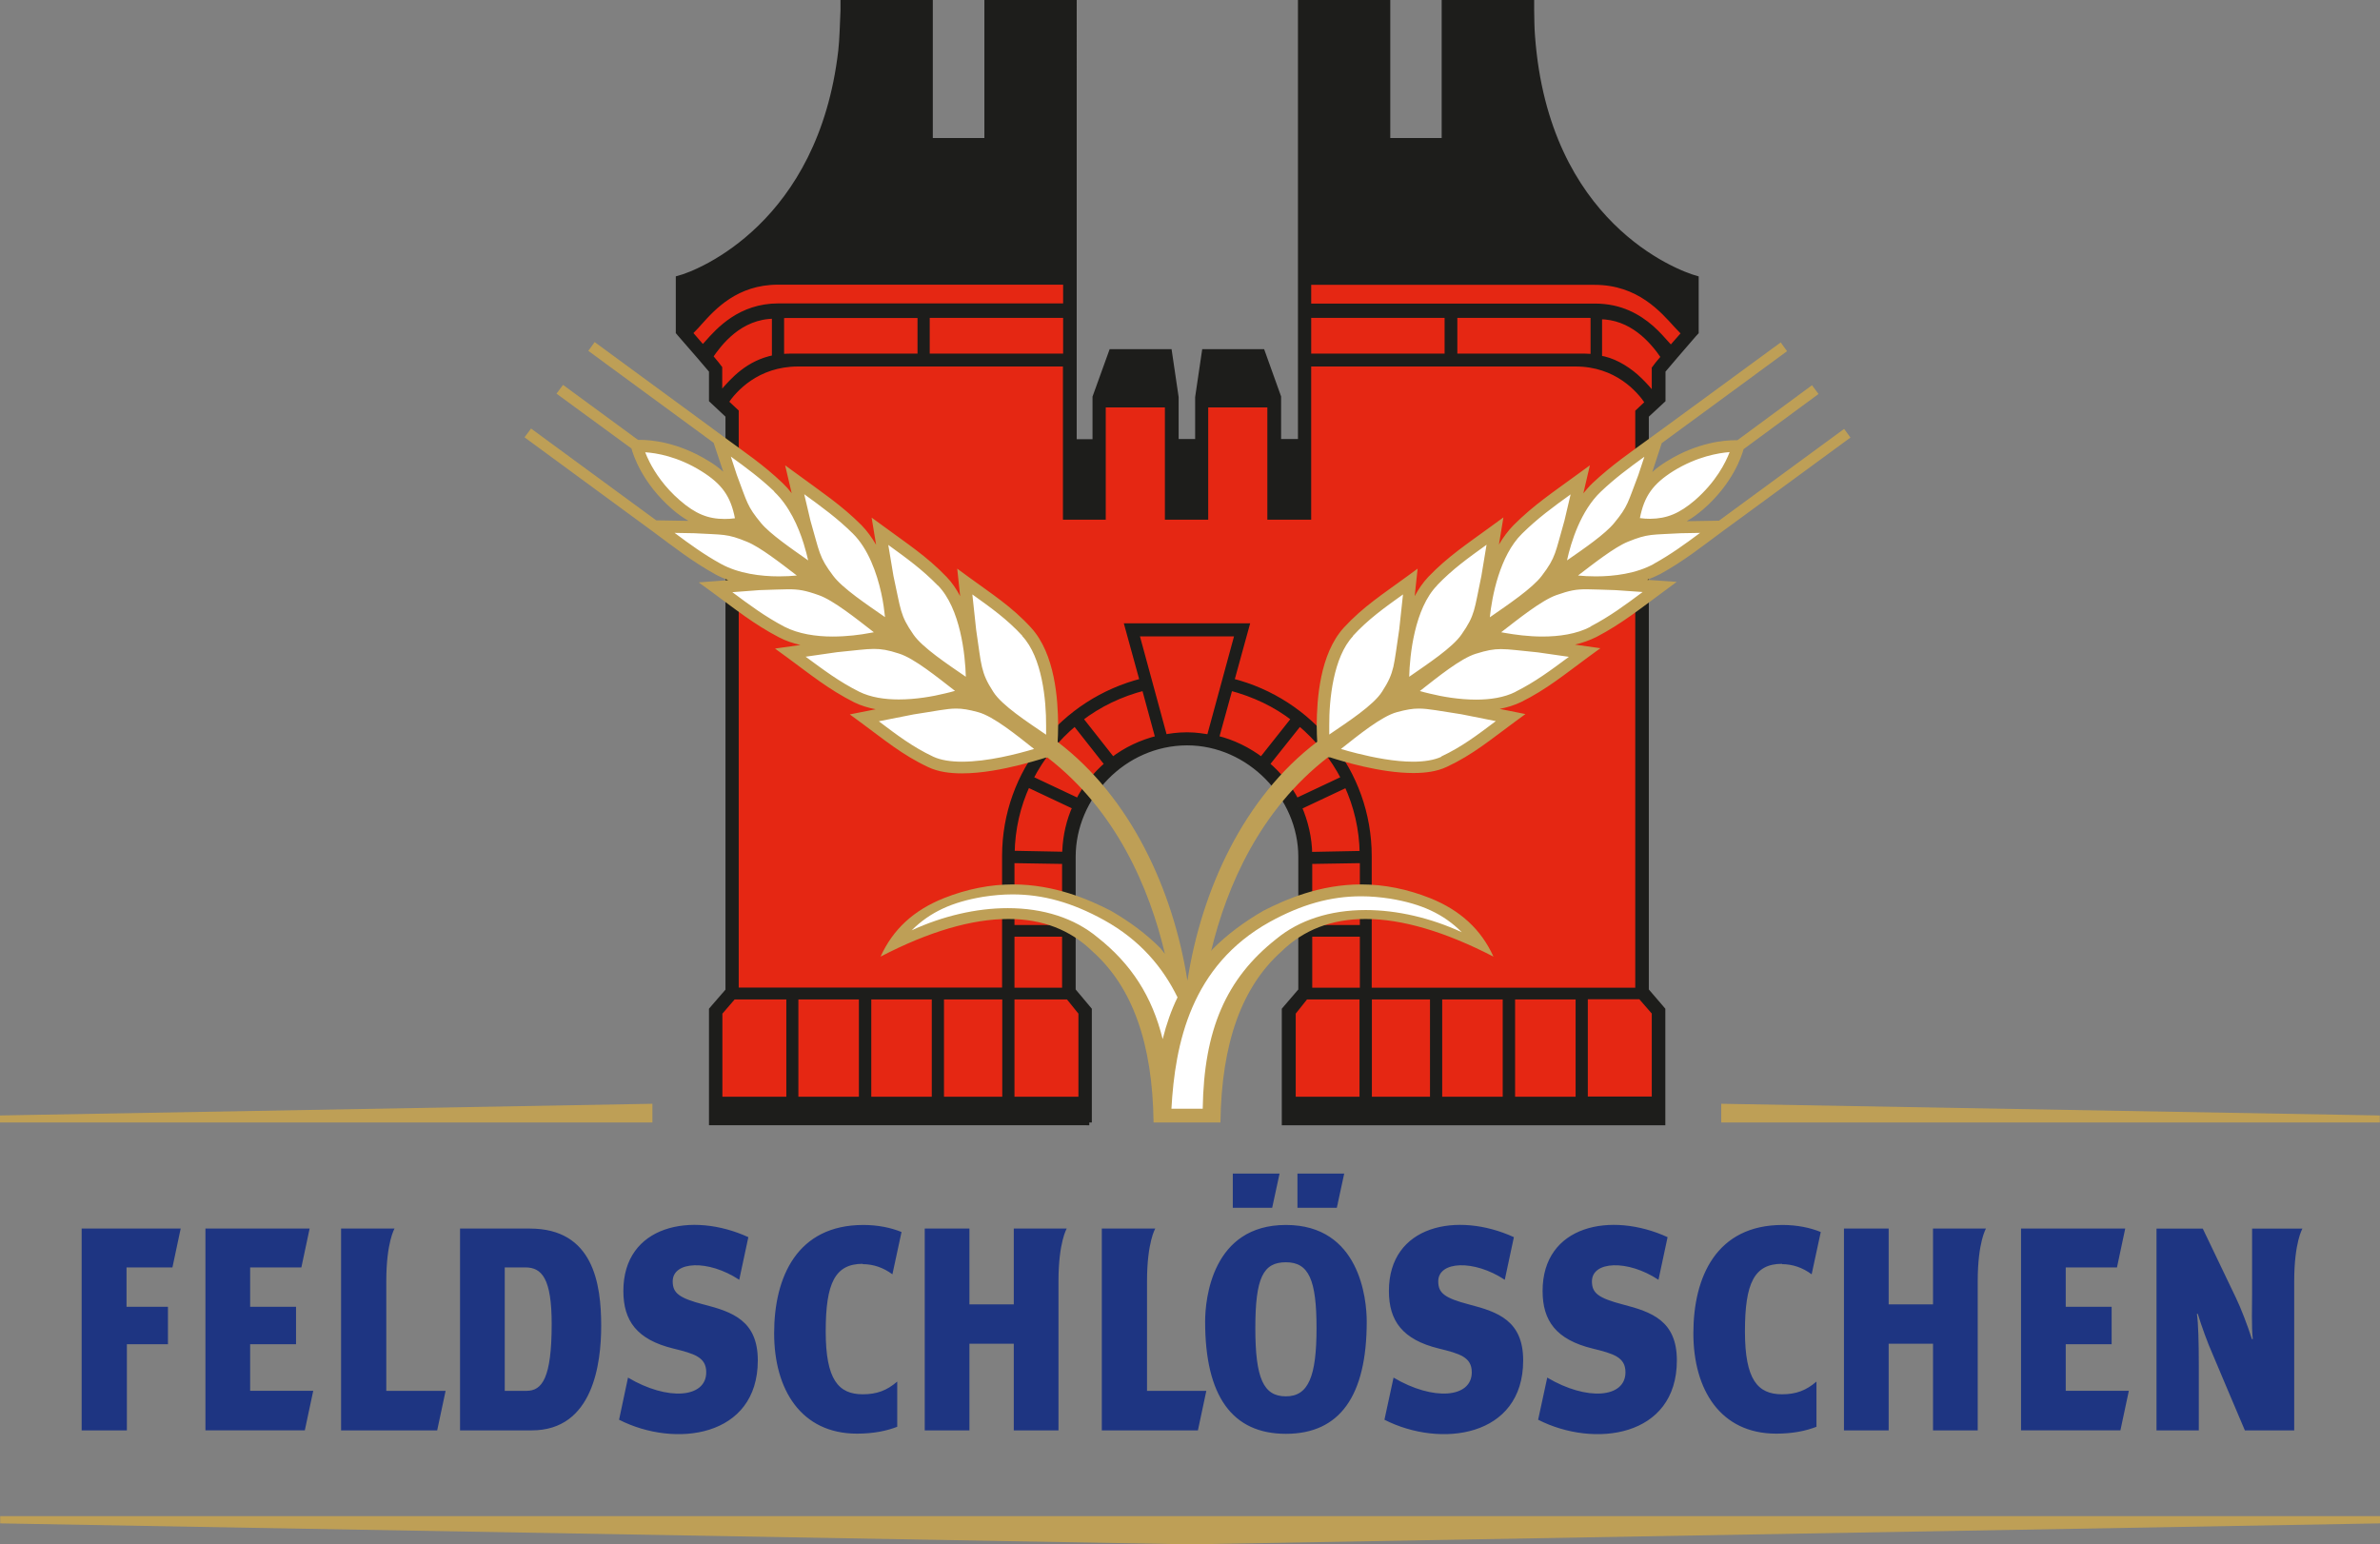 <svg viewBox="90.78 15 138.44 89.84" id="Ebene_2" xmlns="http://www.w3.org/2000/svg"><rect x="90.78" y="15" width="138.44" height="89.84" fill="#808080" stroke="none"/><polygon fill="#be9f56" points="128.73 79.21 90.78 79.89 90.78 80.3 128.73 80.3 128.73 79.21"></polygon><polyline points="141.72 62.65 141.73 62.66 141.72 62.65 141.72 62.65"></polyline><polyline points="168.58 85.03 168.59 85.03 168.59 85.04 168.58 85.04 168.58 85.03"></polyline><path d="M168.58,85.04h.01s0,.02,0,.02c0,0-.01,0-.02,0v-.02"></path><path d="M154,56.16s0,0,0,.01c0,0,0,0-.01,0v-.02"></path><path fill="#1e3582" d="M95.54,98.21h2.62v-5.01h2.39v-2.18h-2.41v-2.29h2.67l.48-2.26h-5.76v11.74ZM121.6,86.47h-4.06v11.74h4.17c3.58,0,4.04-3.91,4.04-6.08,0-2.46-.46-5.66-4.15-5.66ZM121.42,95.91h-1.28v-7.18h1.2c.95,0,1.53.63,1.53,3.29,0,3.16-.56,3.89-1.46,3.89ZM131.72,90.89c-1.45-.38-1.81-.67-1.81-1.35,0-1.18,2.07-1.28,3.87-.09l.53-2.48c-3.29-1.51-7.27-.7-7.27,3.13,0,1.73.78,2.83,2.91,3.35,1.22.3,1.91.5,1.91,1.38,0,1.5-2.24,1.68-4.55.31l-.52,2.45c3.25,1.66,8.07,1.03,8.07-3.45,0-2.31-1.47-2.82-3.13-3.25ZM113.25,89.53c0-2.27.48-3.06.48-3.06h-3.11v11.74h5.59c.02-.11.46-2.14.49-2.3h-3.45v-6.38ZM157.5,89.53c0-2.27.48-3.06.48-3.06h-3.11v11.74h5.59c.02-.11.46-2.14.49-2.3h-3.45v-6.38ZM221.78,86.47v3.78c0,.68-.04,1.93.04,2.65h-.05c-.27-.84-.64-1.8-.93-2.4l-1.93-4.03h-2.69v11.74h2.46v-3.77c0-1.38-.03-2.48-.11-3.01h.05c.22.72.58,1.71.87,2.36,0,0,1.83,4.34,1.87,4.42h2.87v-8.68c0-2.27.48-3.06.48-3.06h-2.95ZM105.33,93.2h2.67v-2.18h-2.67v-2.29h2.98l.48-2.26h-6.06v11.74h5.78l.49-2.3h-3.67v-2.71ZM210.94,93.2h2.67v-2.18h-2.67v-2.29h2.98l.48-2.26h-6.06v11.74h5.78l.49-2.3h-3.67v-2.71ZM140.96,88.54c.62,0,1.2.2,1.73.59l.53-2.46c-.61-.25-1.38-.41-2.22-.41-3.85,0-5.19,3.02-5.19,6.3s1.57,5.84,4.82,5.84c.99,0,1.75-.17,2.34-.4v-2.63c-.6.52-1.19.74-2,.74-1.42,0-2.16-.85-2.16-3.66s.54-3.93,2.16-3.93ZM194.43,88.54c.62,0,1.2.2,1.73.59l.53-2.46c-.61-.25-1.38-.41-2.22-.41-3.85,0-5.19,3.02-5.19,6.3s1.57,5.84,4.82,5.84c.99,0,1.75-.17,2.34-.4v-2.63c-.6.52-1.19.74-2,.74-1.42,0-2.16-.85-2.16-3.66s.54-3.93,2.16-3.93ZM185.19,90.89c-1.45-.38-1.81-.67-1.81-1.35,0-1.18,2.07-1.28,3.87-.09l.53-2.48c-3.29-1.51-7.27-.7-7.27,3.13,0,1.73.78,2.83,2.91,3.35,1.22.3,1.91.5,1.91,1.38,0,1.5-2.24,1.68-4.55.31l-.53,2.45c3.25,1.66,8.07,1.03,8.07-3.45,0-2.31-1.47-2.82-3.13-3.25ZM176.25,90.89c-1.45-.38-1.81-.67-1.81-1.35,0-1.18,2.07-1.28,3.87-.09l.53-2.48c-3.29-1.51-7.27-.7-7.27,3.13,0,1.73.78,2.83,2.91,3.35,1.22.3,1.91.5,1.91,1.38,0,1.5-2.24,1.68-4.55.31l-.53,2.45c3.25,1.66,8.07,1.03,8.07-3.45,0-2.31-1.47-2.82-3.13-3.25ZM149.75,90.88h-2.58v-4.41h-2.6v11.74h2.6v-5.04h2.58v5.04h2.6v-8.68c0-2.27.48-3.06.48-3.06h-3.08v4.41ZM203.22,90.88h-2.58v-4.41h-2.6v11.74h2.6v-5.04h2.58v5.04h2.6v-8.68c0-2.27.48-3.06.48-3.06h-3.08v4.41ZM165.58,86.26c-4.29,0-4.7,4.3-4.7,5.62,0,4.33,1.57,6.53,4.7,6.53s4.7-2.2,4.7-6.53c0-1.32-.41-5.62-4.7-5.62ZM165.58,96.23c-1.31,0-1.78-1.05-1.78-3.97s.45-3.83,1.78-3.83,1.78,1.02,1.78,3.83-.47,3.97-1.78,3.97ZM168.96,83.27h-2.71v1.99h2.29l.43-1.99ZM165.2,83.27h-2.71v1.99h2.29l.43-1.99Z"></path><polygon fill="#be9f56" points="229.22 103.62 160 104.84 90.79 103.62 90.79 103.2 229.22 103.2 229.22 103.62"></polygon><polygon fill="#be9f56" points="190.9 79.21 190.9 80.3 229.21 80.3 229.21 79.89 190.9 79.21"></polygon><path fill="#e52713" d="M187.24,79.16h-21.45v-5.34l.05-.06s.68-.81.91-1.07c0-.85,0-7.78,0-7.78,0-3.82-3.1-6.92-6.91-6.92-3.81,0-6.91,3.11-6.91,6.92,0,0,0,6.93,0,7.78.23.27.91,1.07.91,1.07l.05.06v5.33h-21.45v-5.34l.05-.06.91-1.05v-33.66l-.9-.84-.07-.06v-1.69c-.09-.12-.44-.53-1.68-1.96l-.12-.14.13-.14.22-.24c.11-.11.22-.23.35-.37.82-.91,2.18-2.46,4.72-2.46h16.95v13.73h1.75v-6.53h4.18v6.53h1.78v-6.53h4.18v6.53h1.81v-13.73h16.86c2.55,0,3.97,1.57,4.81,2.5l.12.13.43.44.14.14-.13.14c-.88,1.01-1.52,1.75-1.67,1.95v1.69l-.07.06-.9.84v33.66l.91,1.06.05.06v5.34h0Z"></path><path stroke-width=".32" stroke="#1d1d1b" fill="#1d1d1b" d="M154.13,80.3v-6.56l-.94-1.12v-7.78c0-3.49,2.93-6.63,6.64-6.64,3.63,0,6.63,3.14,6.63,6.64,0,1.53,0,6.61,0,7.78-.27.31-.85.99-.85.99l-.11.13v6.56h21.99v-6.56l-.11-.13-.85-.99v-33.45l.82-.76.15-.14v-1.71c.26-.32,1.08-1.26,1.81-2.11l.12-.13v-3.12c-1.18-.33-8.71-3.16-9.52-14.09-.04-.49-.04-.98-.05-1.5v-.45h-5.06v8.03h-3.31v-8.03h-5.05v25.54h-1.3v-2.61l-.94-2.62h-3.35l-.39,2.64v2.59h-1.28v-2.59l-.39-2.64h-3.35l-.95,2.63v2.61h-1.24V15.16h-5.05v8.03h-3.32v-8.03h-5.05v.45c-.04.84-.05,1.62-.13,2.35-1.17,10.08-8.19,12.91-9.45,13.24v3.12l.11.13c.74.84,1.55,1.79,1.82,2.11v1.71l.15.14.81.76v33.46l-.85.98-.11.13v6.56h21.96ZM166.89,33.33h8.08v2.4h-8.08v-2.4ZM131.67,35.26c-.29-.34-.58-.67-.77-.89h0l.23-.24c.1-.1.22-.23.35-.38.79-.88,2.12-2.35,4.56-2.35h16.74v1.41h-16.72c-2.21,0-3.46,1.38-4.17,2.19-.08.09-.15.17-.22.24ZM152.78,33.33v2.4h-8.08v-2.4h8.08ZM144.3,35.73h-7.53c-.17,0-.39.01-.54.03v-2.41c.09,0,.18-.01.28-.01h7.8v2.4ZM132.63,38.03v-1.63c-.03-.05-.26-.32-.54-.66.51-.75,1.7-2.36,3.75-2.36v2.43c-1.55.3-2.43,1.33-3,1.98-.08.09-.14.16-.2.24ZM132.64,78.96v-5.05l.8-.93h3.24v5.98h-4.04ZM137.06,78.96v-5.98h3.84v5.98s-3.84,0-3.84,0ZM141.3,78.96v-5.98h3.84v5.98h-3.84ZM145.53,78.96v-5.98h3.71v5.98h-3.71ZM152.72,69.33v3.29h-3.09v-3.29h3.09ZM149.63,68.97v-3.92l3.09.05v3.87s-3.09,0-3.09,0ZM153.67,73.91v5.05h-4.04v-5.98h3.29l.75.93ZM152.73,64.52s-.01.16-.01.19l-3.08-.06c.02-1.43.34-2.79.91-4.02l2.78,1.31c-.36.79-.56,1.66-.6,2.57ZM153.5,61.6l-2.78-1.31c.63-1.24,1.52-2.34,2.59-3.23l1.89,2.4c-.7.59-1.28,1.32-1.7,2.14ZM155.5,59.21l-1.89-2.4c1.09-.84,2.36-1.45,3.74-1.8l.8,2.94c-.98.24-1.88.67-2.65,1.26ZM159.83,57.76c-.59,0-1.02.08-1.31.13l-1.64-6.03h5.89l-1.64,6.03c-.31-.04-.71-.13-1.31-.13ZM161.52,57.95l.81-2.94c1.4.37,2.63.95,3.73,1.8l-1.9,2.4c-.77-.58-1.66-1.03-2.63-1.26ZM164.46,59.46l1.91-2.4c1.06.88,1.96,2,2.59,3.23l-2.78,1.31c-.43-.84-1-1.53-1.71-2.14ZM166.34,61.95l2.78-1.31c.57,1.24.89,2.58.91,4.02l-3.08.06c-.01-.97-.24-1.93-.61-2.77ZM166.95,68.97v-3.87l3.09-.05v3.92h-3.09ZM170.04,69.33v3.29h-3.09v-3.29h3.09ZM165.99,78.96v-5.05l.74-.93h3.29v5.98h-4.04ZM170.42,78.96v-5.98s3.7,0,3.7,0v5.98h-3.7ZM174.51,78.96v-5.98h3.84v5.98h-3.84ZM178.75,78.96v-5.98h3.84v5.98h-3.84ZM187.02,73.9v5.05h-4.04v-5.98h3.23l.81.93ZM187.02,36.44c0,.18,0,1.62,0,1.62l-.96.9v33.66h-15.65v-7.82c0-4.9-3.4-9.03-8-10.18l.88-3.2h-6.93l.88,3.2c-4.59,1.15-8.01,5.28-8.01,10.17v7.82h-15.64v-33.66l-.6-.56c.5-.74,1.81-2.22,4.2-2.23h15.58v8.91h2.17v-6.53h3.76v6.53h2.2v-6.53h3.76v6.53h2.23v-8.91h15.53c2.41,0,3.72,1.52,4.21,2.25l.38-.36c-.07-.08-.14-.17-.24-.27-.22-.26-.5-.57-.85-.88-.6-.52-1.37-.96-2.11-1.06v-2.43c1.88,0,3.08,1.37,3.75,2.36-.27.32-.51.61-.54.66ZM175.39,35.73v-2.4h7.84l.23.02v2.4c-.15,0-.44-.02-.51-.02h-7.57ZM187.97,35.28c-.07-.08-.14-.17-.24-.27-.24-.27-.53-.6-.9-.93-.75-.65-1.78-1.26-3.27-1.26h-16.67v-1.41h16.65c2.59,0,3.97,1.64,4.78,2.53l.43.45c-.19.22-.49.56-.79.9Z"></path><path fill="#fff" d="M137.59,45.38c.53,1.82.51,2.19,1.38,3.33.75.98,2.7,2.18,3.7,2.91,0,0-.08-3.89-2.02-5.82-1.14-1.14-2.28-1.89-3.64-2.88l.58,2.46Z"></path><path fill="#fff" d="M134.93,48.98c1.9-.05,2.24-.18,3.59.31,1.16.42,2.88,1.93,3.89,2.66,0,0-3.72,1.09-6.16-.18-1.43-.75-2.48-1.61-3.84-2.6l2.52-.18Z"></path><path fill="#fff" d="M142.41,48.56c.42,1.95.38,2.36,1.21,3.54.72,1.02,2.69,2.2,3.69,2.94,0,0,.19-4.25-1.72-6.24-1.12-1.17-2.26-1.91-3.62-2.91l.44,2.66Z"></path><path fill="#fff" d="M139.43,52.6c1.99-.19,2.37-.35,3.75.09,1.19.38,2.9,1.91,3.9,2.64,0,0-3.99,1.45-6.46.23-1.45-.72-2.5-1.59-3.86-2.58l2.67-.38Z"></path><path fill="#fff" d="M147.2,51.68c.32,2.09.26,2.53,1.05,3.76.69,1.06,2.68,2.21,3.68,2.95,0,0,.44-4.59-1.43-6.63-1.1-1.2-2.25-1.93-3.61-2.93l.31,2.84Z"></path><path fill="#fff" d="M143.86,56.21c2.09-.32,2.49-.52,3.9-.12,1.22.34,2.91,1.88,3.92,2.62.72-.31-4.45,1.71-6.75.62-1.47-.69-2.5-1.57-3.87-2.57l2.8-.56Z"></path><path fill="#fff" d="M133.31,42.77c.6,1.57.61,1.88,1.47,2.9.74.88,2.56,2.03,3.5,2.72,0,0-.35-3.27-2.22-5.04-1.1-1.04-2.16-1.76-3.44-2.7l.7,2.12Z"></path><path fill="#fff" d="M131.17,45.67c1.68.09,1.97.02,3.21.53,1.06.44,2.7,1.83,3.65,2.52,0,0-3.23.64-5.48-.61-1.32-.73-2.32-1.53-3.6-2.48l2.22.04Z"></path><path fill="#fff" d="M133.94,45.44c-.21-1.57-.8-2.5-2.17-3.34-2.12-1.31-3.94-1.15-3.94-1.15,0,0,.4,1.79,2.28,3.42,1.21,1.05,2.27,1.33,3.83,1.07h0Z"></path><path fill="#fff" d="M182.12,45.38c-.52,1.82-.51,2.19-1.38,3.33-.75.98-2.7,2.17-3.7,2.91,0,0,.08-3.89,2.02-5.82,1.14-1.14,2.28-1.89,3.64-2.88l-.58,2.46Z"></path><path fill="#fff" d="M184.78,48.99c-1.89-.05-2.24-.18-3.59.31-1.17.42-2.88,1.93-3.89,2.66,0,0,3.73,1.09,6.16-.18,1.43-.75,2.48-1.6,3.84-2.6l-2.53-.18Z"></path><path fill="#fff" d="M177.3,48.56c-.41,1.95-.37,2.36-1.21,3.54-.71,1.03-2.69,2.2-3.69,2.94,0,0-.19-4.25,1.72-6.23,1.12-1.17,2.26-1.91,3.62-2.91l-.44,2.66Z"></path><path fill="#fff" d="M180.27,52.6c-1.99-.19-2.36-.35-3.75.09-1.19.38-2.9,1.91-3.9,2.64,0,0,3.99,1.46,6.46.23,1.44-.72,2.5-1.59,3.86-2.58l-2.67-.38Z"></path><path fill="#fff" d="M172.51,51.68c-.32,2.09-.25,2.53-1.06,3.76-.69,1.06-2.67,2.21-3.68,2.95,0,0-.44-4.59,1.43-6.62,1.1-1.2,2.25-1.93,3.61-2.93l-.31,2.84Z"></path><path fill="#fff" d="M175.85,56.21c-2.09-.32-2.49-.51-3.91-.12-1.22.34-2.91,1.88-3.92,2.62-.72-.3,4.45,1.71,6.75.62,1.47-.69,2.51-1.57,3.87-2.57l-2.8-.56Z"></path><path fill="#fff" d="M186.4,42.77c-.61,1.57-.62,1.88-1.47,2.9-.74.88-2.56,2.03-3.5,2.72,0,0,.36-3.27,2.23-5.04,1.1-1.04,2.16-1.75,3.44-2.69l-.69,2.11Z"></path><path fill="#fff" d="M188.54,45.67c-1.67.1-1.97.02-3.21.53-1.06.44-2.7,1.83-3.64,2.52,0,0,3.22.64,5.47-.61,1.33-.73,2.32-1.53,3.6-2.47l-2.22.04Z"></path><path fill="#fff" d="M185.77,45.44c.22-1.57.81-2.5,2.17-3.34,2.12-1.31,3.94-1.15,3.94-1.15,0,0-.39,1.78-2.27,3.42-1.21,1.05-2.27,1.33-3.84,1.07h0Z"></path><path fill="#be9f56" d="M198.42,40.46l-.37-.51-7.28,5.34-1.88.03c.32-.18.63-.41.95-.68,1.72-1.49,2.25-3.1,2.36-3.51l4.36-3.21-.38-.51-4.34,3.2s-.09,0-.15,0c-.56,0-2.15.11-3.93,1.21-.33.2-.62.41-.87.64l.55-1.68,7.29-5.35-.37-.51-6.58,4.82h0s-.88.64-.88.64c-1.27.93-2.35,1.66-3.48,2.72-.2.19-.37.39-.54.6l.38-1.63-.77.56c-1.35.99-2.5,1.75-3.67,2.92-.33.34-.61.72-.85,1.13l.26-1.58-.7.51c-1.35.99-2.52,1.75-3.67,2.95-.31.33-.57.71-.79,1.12l.17-1.6-.64.47c-1.35.99-2.53,1.74-3.66,2.97-1.39,1.54-1.56,4.15-1.57,5.68,0,.41.02.74.03.95-4.28,3.24-6.73,8.63-7.55,13.9h0c-.83-5.27-3.29-10.65-7.55-13.89.01-.21.03-.54.03-.96-.01-1.53-.18-4.15-1.57-5.68-1.13-1.24-2.31-1.98-3.66-2.97l-.64-.47.17,1.6c-.22-.41-.47-.79-.79-1.12-1.15-1.2-2.32-1.95-3.66-2.94l-.7-.51.26,1.58c-.24-.41-.52-.8-.85-1.14-1.17-1.17-2.33-1.93-3.67-2.92l-.77-.56.38,1.62c-.16-.21-.34-.41-.53-.59-1.12-1.07-2.2-1.79-3.48-2.73l-.88-.65h0s-6.57-4.82-6.57-4.82l-.37.51,7.29,5.35.56,1.68c-.26-.23-.54-.44-.88-.64-1.79-1.1-3.37-1.21-3.94-1.21-.06,0-.1,0-.14,0l-4.36-3.2-.38.51,4.36,3.19c.1.37.62,2.01,2.37,3.53.31.27.63.5.95.68l-1.88-.03-7.28-5.34-.38.51,7.37,5.41.07.05c1.27.94,2.29,1.75,3.64,2.5.25.14.51.25.77.35l-1.72.13.77.56c1.35.99,2.42,1.86,3.89,2.63.4.21.82.35,1.26.45l-1.48.21.7.51c1.35.99,2.42,1.87,3.91,2.62.39.19.82.32,1.25.4l-1.51.3.64.47c1.35.99,2.41,1.89,3.93,2.6.57.27,1.25.36,1.95.36,1.17,0,2.42-.25,3.41-.5.49-.12.91-.25,1.22-.34.09-.03.18-.05.25-.08l.03.02.06-.03c4.01,3.09,5.94,7.61,6.84,11.43l-.27-.34c-.82-.82-1.77-1.53-2.88-2.17-1.27-.65-3.27-1.53-5.69-1.53-1.33,0-2.68.27-4.02.8-1.75.7-2.96,1.81-3.68,3.4,2.81-1.46,5.31-2.19,7.44-2.19,1.96,0,3.6.63,4.88,1.88,2.33,2.08,3.5,5.34,3.56,9.96h3.89c.06-4.62,1.24-7.89,3.56-9.96,1.28-1.25,2.92-1.88,4.88-1.88,2.13,0,4.63.74,7.44,2.19-.72-1.59-1.94-2.7-3.68-3.4-1.33-.53-2.68-.8-4.01-.8-2.42,0-4.41.88-5.69,1.53-1.14.66-2.13,1.4-2.96,2.24l-.08.1c.91-3.79,2.85-8.22,6.8-11.27l.06.02.03-.02c.71.23,2.95.92,4.87.92.71,0,1.38-.09,1.95-.36,1.52-.71,2.58-1.61,3.93-2.6l.64-.47-1.5-.3c.43-.08.85-.21,1.25-.4,1.49-.74,2.56-1.63,3.91-2.62l.7-.51-1.48-.21c.43-.1.86-.25,1.26-.45,1.47-.77,2.54-1.64,3.89-2.63l.77-.57-1.72-.12c.26-.1.52-.21.77-.34,1.36-.75,2.37-1.56,3.64-2.5l.89-.65h0l6.56-4.81ZM150.24,52c1.16,1.23,1.4,3.74,1.39,5.21,0,.2,0,.38,0,.53-1.07-.73-2.57-1.7-3.07-2.49-.39-.6-.54-.96-.66-1.45-.12-.49-.18-1.12-.34-2.17l-.22-2.05c1.09.78,2.02,1.44,2.92,2.42ZM145.33,49.05c1.32,1.34,1.6,4.07,1.63,5.32-1.06-.73-2.53-1.7-3.05-2.46-.79-1.14-.72-1.42-1.16-3.41l-.3-1.8c1.06.77,1.98,1.43,2.88,2.36ZM140.39,46.04c.89.88,1.39,2.28,1.65,3.46.12.54.18,1.02.22,1.4-1.05-.73-2.48-1.68-3.02-2.41-.83-1.1-.78-1.35-1.32-3.21l-.36-1.53c1.03.75,1.93,1.4,2.83,2.29ZM135.81,43.6c.87.82,1.41,2.03,1.72,3.03.11.36.2.7.26.97-.97-.68-2.22-1.54-2.74-2.17-.82-.99-.8-1.19-1.41-2.8l-.35-1.07c.91.66,1.71,1.25,2.53,2.03ZM128.57,41.89c-.11-.22-.2-.42-.26-.58.64.04,1.89.24,3.27,1.1,1.2.75,1.7,1.46,1.95,2.74-.21.03-.41.04-.6.04-.97,0-1.7-.3-2.6-1.08-.9-.78-1.44-1.6-1.76-2.22ZM130.03,46l1.13.02c1.71.1,1.89.01,3.08.5.76.31,1.95,1.24,2.89,1.96-.29.03-.65.05-1.04.05-1.05,0-2.35-.16-3.38-.73-.98-.54-1.79-1.13-2.69-1.8ZM133.37,49.45l1.58-.12c.76-.02,1.27-.05,1.68-.05.61,0,.98.06,1.77.34.86.3,2.19,1.37,3.21,2.16-.07.01-.14.03-.22.04-.57.11-1.35.21-2.18.21-.96,0-1.98-.15-2.8-.57-1.12-.59-2.01-1.25-3.03-2.01ZM137.66,53.2l1.81-.26c1.05-.1,1.65-.19,2.14-.19.44,0,.82.06,1.46.27.88.27,2.24,1.38,3.26,2.17-.17.05-.36.1-.58.15-.73.18-1.71.35-2.69.35-.82,0-1.63-.12-2.3-.45-1.16-.58-2.06-1.26-3.12-2.04ZM146.73,59.31c-.65,0-1.23-.09-1.66-.29-1.19-.56-2.1-1.25-3.17-2.06l2.02-.4c1.27-.19,1.91-.34,2.48-.34.37,0,.73.06,1.28.21.89.24,2.24,1.34,3.25,2.14-.97.29-2.7.74-4.19.74ZM188.12,42.4c1.38-.85,2.63-1.05,3.27-1.1-.23.6-.79,1.73-2.02,2.8-.9.77-1.63,1.07-2.6,1.08-.19,0-.39-.01-.6-.04.25-1.28.76-1.99,1.95-2.74ZM183.9,43.6c.82-.78,1.62-1.37,2.53-2.03l-.35,1.06h0c-.62,1.61-.59,1.81-1.41,2.8-.52.64-1.77,1.5-2.74,2.17.23-1.06.8-2.9,1.98-4.01ZM179.31,46.05c.9-.89,1.8-1.55,2.83-2.29l-.36,1.53c-.54,1.86-.48,2.11-1.32,3.21-.55.73-1.97,1.68-3.02,2.41.12-1.19.57-3.58,1.87-4.86ZM174.37,49.05c.9-.94,1.81-1.59,2.88-2.36l-.3,1.81c-.42,1.99-.36,2.27-1.15,3.4-.52.77-1.99,1.73-3.05,2.47.03-1.25.31-3.98,1.63-5.32ZM169.47,52c.89-.97,1.83-1.64,2.92-2.42l-.22,2.04c-.16,1.05-.23,1.68-.34,2.17-.12.49-.27.85-.66,1.45-.5.79-2,1.76-3.07,2.49,0-.16,0-.33,0-.53-.01-1.47.23-3.98,1.39-5.2ZM174.63,59.02c-.43.2-1.01.29-1.66.29-1.07,0-2.28-.24-3.24-.48-.36-.09-.69-.18-.95-.26,1.01-.8,2.36-1.9,3.25-2.14.55-.15.91-.21,1.28-.21.56,0,1.21.14,2.47.33l2.01.4c-1.08.81-1.98,1.5-3.18,2.06ZM178.93,55.25c-.66.33-1.47.45-2.29.45-.98,0-1.96-.17-2.69-.35-.22-.05-.41-.1-.58-.15,1.01-.79,2.37-1.9,3.26-2.17.64-.2,1.02-.27,1.46-.27.49,0,1.09.09,2.14.19l1.81.26c-1.05.78-1.96,1.46-3.12,2.04ZM183.3,51.46c-.82.43-1.84.57-2.8.57-.83,0-1.61-.11-2.18-.21-.08-.01-.15-.03-.22-.04,1.01-.78,2.34-1.85,3.21-2.16.79-.28,1.16-.34,1.76-.34.41,0,.92.03,1.68.05l1.58.11c-1.02.76-1.91,1.42-3.04,2.01ZM186.99,47.8c-1.03.57-2.33.73-3.38.73-.39,0-.75-.02-1.04-.05.94-.72,2.13-1.65,2.89-1.96,1.2-.49,1.38-.4,3.08-.5l1.13-.02c-.9.67-1.7,1.25-2.69,1.8Z"></path><path fill="#fff" d="M160.74,79.5h-1.82c.21-3.79,1.13-8.32,5.72-10.87,1.85-1.02,3.54-1.49,5.32-1.49.55,0,1.12.05,1.7.14,1.8.3,3.08.88,4.15,1.95-1.8-.83-3.76-1.29-5.59-1.29-2.07,0-3.87.58-5.21,1.69-2.91,2.3-4.2,5.27-4.27,9.87h0Z"></path><path fill="#fff" d="M159.28,73.03c-.85-1.74-2.17-3.34-4.29-4.51-1.85-1.02-3.54-1.49-5.32-1.49-.55,0-1.12.05-1.7.14-1.8.3-3.08.88-4.16,1.95,1.8-.83,3.76-1.29,5.59-1.29,2.07,0,3.87.58,5.21,1.69,1.98,1.56,3.19,3.45,3.8,5.93.22-.88.5-1.68.86-2.42Z"></path></svg>